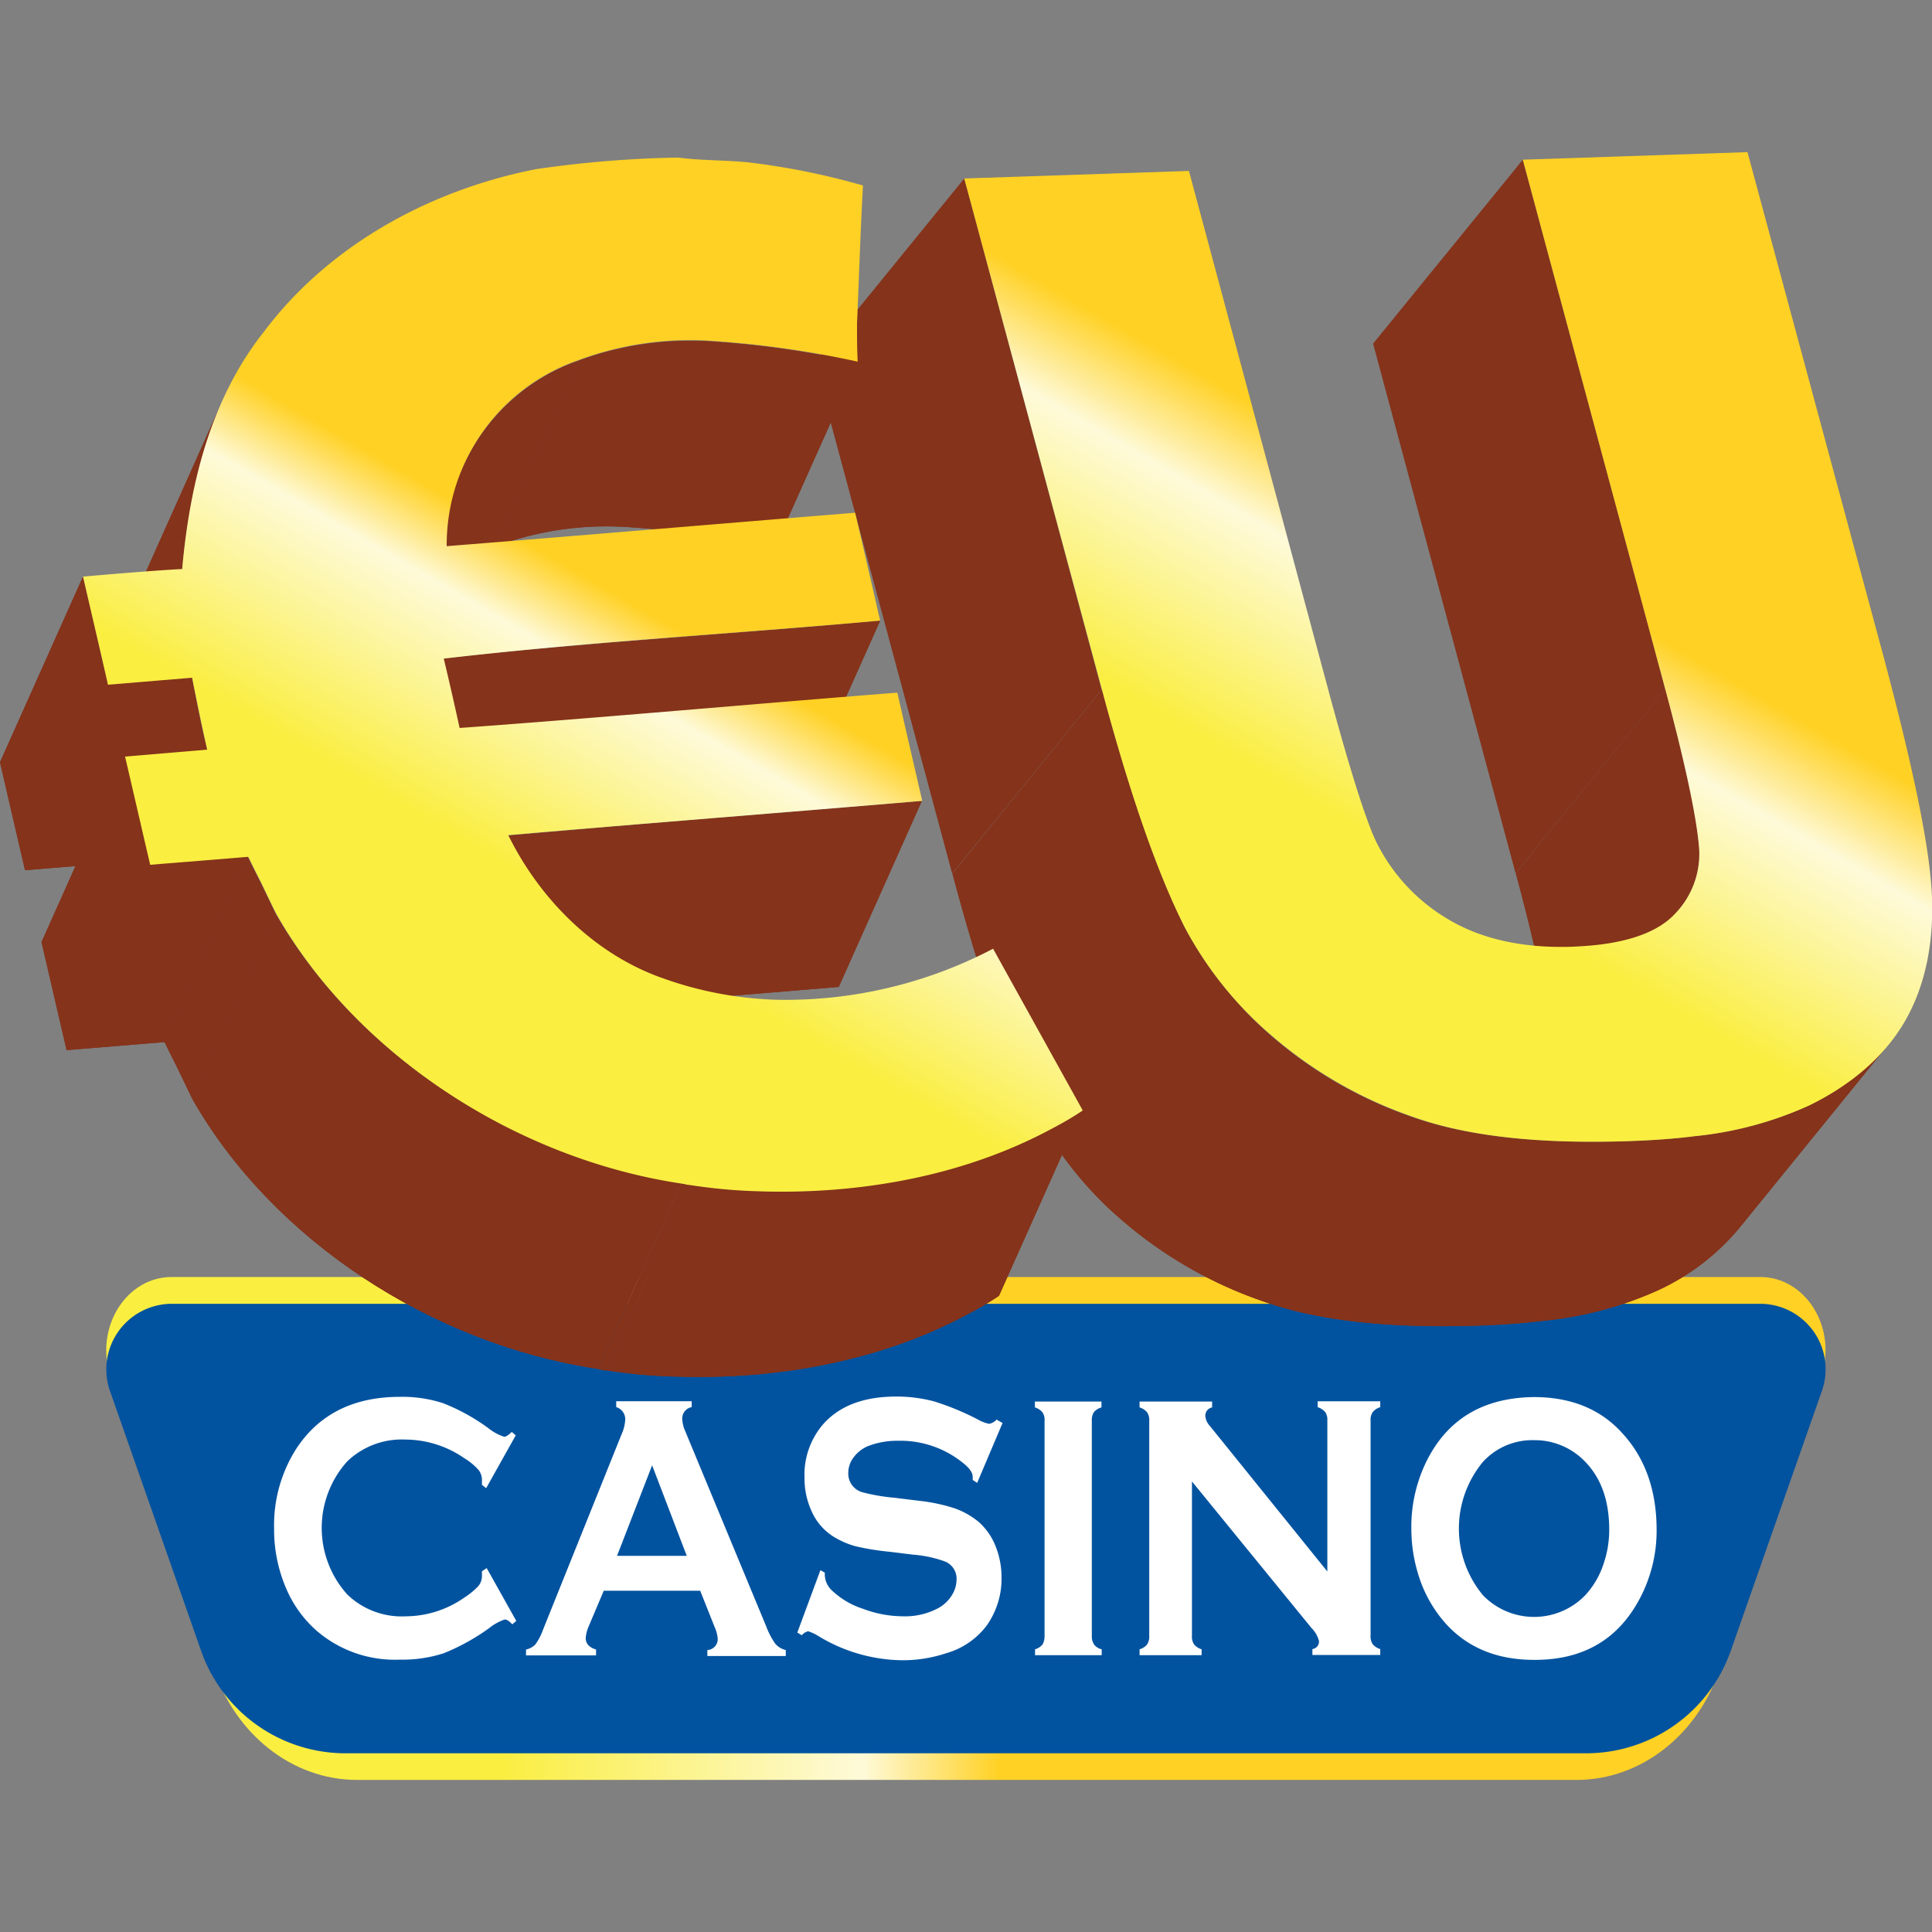<svg:svg xmlns:ns1="http://www.w3.org/1999/xlink" xmlns:svg="http://www.w3.org/2000/svg" data-name="Layer 1" height="810" id="Layer_1" viewBox="0 0 256 256" width="810"><svg:rect x="0" y="0" width="256" height="256" fill="#808080" stroke="none"/><desc>schwesterseiten.com - Deutschlands f&#252;hrender Index f&#252;r Casino-Schwesterseite</desc><title>Euspielothek Casino auf https://schwesterseiten.com/euspielothek-de/</title><svg:defs><svg:style>.cls-1{fill:none;}.cls-2{fill:url(#linear-gradient);}.cls-3{fill:#02539f;}.cls-4{fill:#fff;}.cls-5{isolation:isolate;}.cls-6{fill:#85331b;}.cls-7{clip-path:url(#clip-path);}.cls-8{clip-path:url(#clip-path-2);}.cls-9{clip-path:url(#clip-path-3);}.cls-10{clip-path:url(#clip-path-4);}.cls-11{clip-path:url(#clip-path-5);}.cls-12{clip-path:url(#clip-path-6);}.cls-13{clip-path:url(#clip-path-7);}.cls-14{clip-path:url(#clip-path-8);}.cls-15{clip-path:url(#clip-path-9);}.cls-16{clip-path:url(#clip-path-10);}.cls-17{clip-path:url(#clip-path-11);}.cls-18{clip-path:url(#clip-path-12);}.cls-19{clip-path:url(#clip-path-13);}.cls-20{clip-path:url(#clip-path-14);}.cls-21{clip-path:url(#clip-path-15);}.cls-22{clip-path:url(#clip-path-16);}.cls-23{fill:url(#linear-gradient-2);}.cls-24{fill:url(#linear-gradient-3);}</svg:style><svg:linearGradient gradientTransform="matrix(1, 0, 0, -1, 0, 256)" gradientUnits="userSpaceOnUse" id="linear-gradient" x1="14.08" x2="241.89" y1="53.47" y2="53.47"><svg:stop offset="0.23" stop-color="#faee41"/><svg:stop offset="0.44" stop-color="#fefad9"/><svg:stop offset="0.52" stop-color="#ffd124"/></svg:linearGradient><svg:clipPath id="clip-path"><svg:path class="cls-1" d="M222.56,120.38l-19.8,24.37a11.43,11.43,0,0,0,2.52-8.57c-.39-4.06-1.88-11-4.43-20.48l19.81-24.37c2.55,9.53,4.06,16.42,4.42,20.48A11.34,11.34,0,0,1,222.56,120.38Z"/></svg:clipPath><svg:clipPath id="clip-path-2"><svg:path class="cls-1" d="M250.21,138.42l-19.8,24.37a30.8,30.8,0,0,1-10.54,8.1A48,48,0,0,1,204.61,175c-2.64.33-5.47.53-8.49.64-12.33.42-21.82-.67-29.11-3.33a56.85,56.85,0,0,1-18.4-10.67,48.92,48.92,0,0,1-11.4-14.29c-3.62-7.12-7.31-17.73-11-31.57L146,91.39c3.72,13.84,7.42,24.45,11,31.57a50.34,50.34,0,0,0,11.4,14.28,56.49,56.49,0,0,0,18.41,10.68c7.28,2.63,16.81,3.72,29.13,3.3,3-.11,5.86-.31,8.49-.64a48.09,48.09,0,0,0,15.27-4.09A31.14,31.14,0,0,0,250.21,138.42Z"/></svg:clipPath><svg:clipPath id="clip-path-3"><svg:path class="cls-1" d="M113.65,48l-11,24.59a128.64,128.64,0,0,0-19.81-2.77,42.1,42.1,0,0,0-17.11,2.55l11-24.6a42.33,42.33,0,0,1,17.11-2.55A128.16,128.16,0,0,1,113.65,48Z"/></svg:clipPath><svg:clipPath id="clip-path-4"><svg:path class="cls-1" d="M50.4,86.37l11-24.59a26.17,26.17,0,0,1,15.33-14l-11,24.59A26.19,26.19,0,0,0,50.4,86.37Z"/></svg:clipPath><svg:clipPath id="clip-path-5"><svg:path class="cls-1" d="M116.62,82.25l-11,24.6c-19.55,1.79-38.38,2.8-57.82,5l11-24.59C78.24,85.06,97.06,84.08,116.62,82.25Z"/></svg:clipPath><svg:clipPath id="clip-path-6"><svg:path class="cls-1" d="M18.4,77.86l11-24.6c-3.08,6.92-4.56,14.57-5.26,22.19L13.14,100A69,69,0,0,1,18.4,77.86Z"/></svg:clipPath><svg:clipPath id="clip-path-7"><svg:path class="cls-1" d="M122.14,106.15l-11,24.62c-18.6,1.57-36.28,2.94-54.85,4.54l11-24.59C85.86,109.09,103.54,107.72,122.14,106.15Z"/></svg:clipPath><svg:clipPath id="clip-path-8"><svg:path class="cls-1" d="M25.44,89.79l-11,24.6-11.15.92,11-24.6C17.28,90.43,22.44,90,25.44,89.79Z"/></svg:clipPath><svg:clipPath id="clip-path-9"><svg:path class="cls-1" d="M14.31,90.69l-11,24.59C2.21,110.52,1.09,105.76,0,101L11,76.4C12.1,81.16,13.19,85.92,14.31,90.69Z"/></svg:clipPath><svg:clipPath id="clip-path-10"><svg:path class="cls-1" d="M27.42,99.31l-11,24.6c-.73-3.17-1.38-6.36-2-9.52l11-24.6C26.05,93,26.67,96.15,27.42,99.31Z"/></svg:clipPath><svg:clipPath id="clip-path-11"><svg:path class="cls-1" d="M36.5,121.05l-11,24.6c-.67-1.37-1.34-2.78-2-4.15-.58-1.15-1.14-2.27-1.7-3.42l11-24.59c.56,1.15,1.12,2.3,1.7,3.42C35.18,118.31,35.83,119.68,36.5,121.05Z"/></svg:clipPath><svg:clipPath id="clip-path-12"><svg:path class="cls-1" d="M19.83,114.55l-11,24.63c-1.12-4.79-2.21-9.56-3.33-14.35l11-24.59C17.62,105,18.71,109.79,19.83,114.55Z"/></svg:clipPath><svg:clipPath id="clip-path-13"><svg:path class="cls-1" d="M32.8,113.49l-11,24.59c-3.61.31-9.35.76-13,1.07l11-24.6C23.42,114.27,29.19,113.8,32.8,113.49Z"/></svg:clipPath><svg:clipPath id="clip-path-14"><svg:path class="cls-1" d="M143.37,147.1l-11,24.6c-1.46,1-2.91,1.79-4.4,2.58-14.09,7.48-29.24,8.46-38.6,8.12a69,69,0,0,1-9.1-.84l11-24.59a70.41,70.41,0,0,0,9.1.84c9.36.33,24.51-.65,38.6-8.13A44.2,44.2,0,0,0,143.37,147.1Z"/></svg:clipPath><svg:clipPath id="clip-path-15"><svg:path class="cls-1" d="M91.27,157l-11,24.59c-.34,0-.68-.14-1-.17l11-24.59C90.59,156.85,90.93,156.94,91.27,157Z"/></svg:clipPath><svg:clipPath id="clip-path-16"><svg:path class="cls-1" d="M90.26,156.8l-11,24.59c-22.13-3.3-43.2-17.17-53.76-35.74l11-24.6C47.09,139.63,68.16,153.49,90.26,156.8Z"/></svg:clipPath><svg:linearGradient gradientTransform="matrix(1, 0, 0, -1, 0, 256)" gradientUnits="userSpaceOnUse" id="linear-gradient-2" x1="159.16" x2="226.13" y1="122.99" y2="238.98"><svg:stop offset="0.23" stop-color="#faee41"/><svg:stop offset="0.44" stop-color="#fefad9"/><svg:stop offset="0.54" stop-color="#ffd124"/></svg:linearGradient><svg:linearGradient id="linear-gradient-3" ns1:href="#linear-gradient" x1="58.37" x2="124.25" y1="111.6" y2="225.71"/></svg:defs><svg:path class="cls-2" d="M233.24,169.21H22.75c-6,0-10.14,6.61-8.18,12.91l13.58,38.52c2.86,9.1,10.54,15.21,19.16,15.21H208.89c8.63,0,16.31-6.11,19.16-15.21l13.34-38.52C243.38,175.79,239.2,169.21,233.24,169.21Z"/><svg:path class="cls-3" d="M233.24,172.76H22.75a8.69,8.69,0,0,0-8.18,11.55l12.07,34.42A20.28,20.28,0,0,0,45.8,232.32H210.18a20.32,20.32,0,0,0,19.16-13.59l12.07-34.42A8.67,8.67,0,0,0,233.24,172.76Z"/><svg:path class="cls-4" d="M64.49,207.78l3.92,7-.53.45c-.4-.42-.71-.64-1-.64a6.93,6.93,0,0,0-2.1,1.17,28.4,28.4,0,0,1-6,3.31,17.82,17.82,0,0,1-5.77.84,15.89,15.89,0,0,1-11-3.78,15.64,15.64,0,0,1-4-5.44,19.72,19.72,0,0,1-1.69-8.2,18.8,18.8,0,0,1,3-10.62c3-4.51,7.57-6.78,13.64-6.78a17.4,17.4,0,0,1,5.75.84,26.51,26.51,0,0,1,6,3.31,6.5,6.5,0,0,0,2.1,1.14c.25,0,.56-.22,1-.64l.53.45-3.92,7-.56-.45c0-.25,0-.47,0-.67a2.1,2.1,0,0,0-.5-1.35,8.34,8.34,0,0,0-1.85-1.51,13.79,13.79,0,0,0-7.76-2.46,10.44,10.44,0,0,0-7.73,2.88,13.18,13.18,0,0,0,0,17.65,10.36,10.36,0,0,0,7.73,2.89,13.64,13.64,0,0,0,7.76-2.47,10.09,10.09,0,0,0,1.85-1.51,2.1,2.1,0,0,0,.5-1.35c0-.16,0-.39,0-.64Z"/><svg:path class="cls-4" d="M92.78,210.78H80L78,215.51a4.82,4.82,0,0,0-.39,1.54c0,.73.45,1.24,1.37,1.52v.78H69.7v-.78a2.34,2.34,0,0,0,1.26-.7,7.8,7.8,0,0,0,1-1.94l10.39-25.85a5.52,5.52,0,0,0,.5-2,1.68,1.68,0,0,0-1.2-1.63v-.78h10v.78A1.53,1.53,0,0,0,90.4,188a4.41,4.41,0,0,0,.39,1.62l10.76,25.94a9.86,9.86,0,0,0,1.2,2.27,2.64,2.64,0,0,0,1.37.81v.79H93.73v-.79a1.45,1.45,0,0,0,1.37-1.54,4.75,4.75,0,0,0-.42-1.54ZM91,206.16l-4.59-12-4.65,12Z"/><svg:path class="cls-4" d="M132.84,188.56l-3.36,7.93-.59-.39c0-.17,0-.31,0-.39,0-.56-.4-1.15-1.21-1.8a13.15,13.15,0,0,0-8.66-3,10.73,10.73,0,0,0-3.86.65,4.56,4.56,0,0,0-2,1.48,3.43,3.43,0,0,0-.76,2.13,2.57,2.57,0,0,0,1.94,2.58,26,26,0,0,0,4.25.72l3.25.4a23.1,23.1,0,0,1,4.68,1,10.49,10.49,0,0,1,3.17,1.8,8.44,8.44,0,0,1,2.21,3.16,11.19,11.19,0,0,1,.81,4.21,10.75,10.75,0,0,1-1.93,6.3,10.16,10.16,0,0,1-5.41,3.72,18.07,18.07,0,0,1-5.85.93,21.76,21.76,0,0,1-11.07-3.2,6,6,0,0,0-1.37-.64,1.58,1.58,0,0,0-.84.53l-.59-.36,3.06-8.27.58.34v.31a2.92,2.92,0,0,0,.9,2,10.74,10.74,0,0,0,4.15,2.47,15.18,15.18,0,0,0,5.35,1,9.32,9.32,0,0,0,4.7-1.12,4.87,4.87,0,0,0,1.71-1.63,4,4,0,0,0,.65-2.13,2.45,2.45,0,0,0-1.52-2.38A16,16,0,0,0,121,206l-3.2-.39a33.87,33.87,0,0,1-4.54-.75,11.51,11.51,0,0,1-2.66-1.15,7.55,7.55,0,0,1-3-3.34,10.47,10.47,0,0,1-1-4.59,10.25,10.25,0,0,1,2.47-7.06c2.16-2.44,5.38-3.67,9.69-3.67a19.27,19.27,0,0,1,5,.64,35,35,0,0,1,5.83,2.41,5,5,0,0,0,1.46.56,1.63,1.63,0,0,0,1-.56Z"/><svg:path class="cls-4" d="M138.41,216.74V188.26a1.75,1.75,0,0,0-.28-1.12,2.06,2.06,0,0,0-1-.65v-.78h8.82v.78a2,2,0,0,0-1,.62,2,2,0,0,0-.28,1.15v28.48a2,2,0,0,0,.31,1.18,1.78,1.78,0,0,0,1,.62v.78h-8.83v-.78a2,2,0,0,0,1-.65A2.31,2.31,0,0,0,138.41,216.74Z"/><svg:path class="cls-4" d="M157.94,196.3v20.44a1.84,1.84,0,0,0,.28,1.15,2.06,2.06,0,0,0,1,.65v.78H151v-.78a2,2,0,0,0,1-.65,1.91,1.91,0,0,0,.28-1.15V188.26a1.81,1.81,0,0,0-.28-1.12,2.09,2.09,0,0,0-1-.65v-.78h9.61v.78a1.11,1.11,0,0,0-.9,1.12,2.21,2.21,0,0,0,.59,1.32l15.58,19.3v-20a1.81,1.81,0,0,0-.28-1.12,2.14,2.14,0,0,0-1-.65v-.78h8.29v.78a2.06,2.06,0,0,0-1,.65,1.8,1.8,0,0,0-.28,1.12v28.48a1.84,1.84,0,0,0,.28,1.15,2.06,2.06,0,0,0,1,.65v.78H173.9v-.78a1,1,0,0,0,.87-1.07,3.78,3.78,0,0,0-1-1.73Z"/><svg:path class="cls-4" d="M203.23,185.12q7.4,0,11.71,4.76c3.06,3.31,4.57,7.62,4.57,12.86a19.2,19.2,0,0,1-2.19,9Q213,220,203.26,219.94c-4.87,0-8.77-1.6-11.65-4.76a17.2,17.2,0,0,1-3.53-6.08,20.59,20.59,0,0,1-1.07-6.59,19.68,19.68,0,0,1,2.19-9.24Q193.4,185.24,203.23,185.12Zm0,5.71a8.86,8.86,0,0,0-6.72,2.86,13.84,13.84,0,0,0,0,17.7,9.43,9.43,0,0,0,13.53,0,11.25,11.25,0,0,0,2.44-4.17,13.9,13.9,0,0,0,.75-4.54q0-5.72-3.19-9A9.24,9.24,0,0,0,203.26,190.83Z"/><svg:g class="cls-5"><svg:polygon class="cls-6" points="220.66 91.33 200.82 115.7 181.94 45.53 201.78 21.16 220.66 91.33"/><svg:g class="cls-5"><svg:path class="cls-6" d="M222.56,120.38l-19.8,24.37a11.43,11.43,0,0,0,2.52-8.57c-.39-4.06-1.88-11-4.43-20.48l19.81-24.37c2.55,9.53,4.06,16.42,4.42,20.48A11.34,11.34,0,0,1,222.56,120.38Z" id="SVGID"/><svg:g class="cls-7"><svg:g class="cls-5"><svg:path class="cls-6" d="M222.56,120.38l-19.8,24.37a11.43,11.43,0,0,0,2.52-8.57c-.39-4.06-1.88-11-4.43-20.48l19.81-24.37c2.55,9.53,4.06,16.42,4.42,20.48a11.34,11.34,0,0,1-2.52,8.57"/></svg:g></svg:g></svg:g><svg:polygon class="cls-6" points="145.97 91.39 126.17 115.76 107.93 48.02 127.77 23.65 145.97 91.39"/><svg:g class="cls-5"><svg:path class="cls-6" d="M250.21,138.42l-19.8,24.37a30.8,30.8,0,0,1-10.54,8.1A48,48,0,0,1,204.61,175c-2.64.33-5.47.53-8.49.64-12.33.42-21.82-.67-29.11-3.33a56.85,56.85,0,0,1-18.4-10.67,48.92,48.92,0,0,1-11.4-14.29c-3.62-7.12-7.31-17.73-11-31.57L146,91.39c3.72,13.84,7.42,24.45,11,31.57a50.34,50.34,0,0,0,11.4,14.28,56.49,56.49,0,0,0,18.41,10.68c7.28,2.63,16.81,3.72,29.13,3.3,3-.11,5.86-.31,8.49-.64a48.09,48.09,0,0,0,15.27-4.09A31.14,31.14,0,0,0,250.21,138.42Z" data-name="SVGID" id="SVGID-2"/><svg:g class="cls-8"><svg:g class="cls-5"><svg:path class="cls-6" d="M250.21,138.42l-19.8,24.37a30.8,30.8,0,0,1-10.54,8.1A48,48,0,0,1,204.61,175c-2.64.33-5.47.53-8.49.64-12.33.42-21.82-.67-29.11-3.33a56.85,56.85,0,0,1-18.4-10.67,48.92,48.92,0,0,1-11.4-14.29c-3.62-7.12-7.31-17.73-11-31.57L146,91.39c3.72,13.84,7.42,24.45,11,31.57a50.34,50.34,0,0,0,11.4,14.28,56.49,56.49,0,0,0,18.41,10.68c7.28,2.63,16.81,3.72,29.13,3.3,3-.11,5.86-.31,8.49-.64a48.09,48.09,0,0,0,15.27-4.09,31.14,31.14,0,0,0,10.5-8.07"/></svg:g></svg:g></svg:g></svg:g><svg:g class="cls-5"><svg:g class="cls-5"><svg:path class="cls-6" d="M113.65,48l-11,24.59a128.64,128.64,0,0,0-19.81-2.77,42.1,42.1,0,0,0-17.11,2.55l11-24.6a42.33,42.33,0,0,1,17.11-2.55A128.16,128.16,0,0,1,113.65,48Z" data-name="SVGID" id="SVGID-3"/><svg:g class="cls-9"><svg:g class="cls-5"><svg:path class="cls-6" d="M113.65,48l-11,24.59a128.64,128.64,0,0,0-19.81-2.77,42.83,42.83,0,0,0-15.52,2l11-24.6a44.09,44.09,0,0,1,15.52-2A128.16,128.16,0,0,1,113.65,48"/><svg:path class="cls-6" d="M78.32,47.18l-11,24.6-1.62.59,11-24.6,1.62-.59"/></svg:g></svg:g></svg:g><svg:g class="cls-5"><svg:path class="cls-6" d="M50.4,86.37l11-24.59a26.17,26.17,0,0,1,15.33-14l-11,24.59A26.19,26.19,0,0,0,50.4,86.37Z" data-name="SVGID" id="SVGID-4"/><svg:g class="cls-10"><svg:g class="cls-5"><svg:path class="cls-6" d="M76.7,47.8l-11,24.59a26.22,26.22,0,0,0-15.32,14l11-24.59a26.09,26.09,0,0,1,15.32-14"/></svg:g></svg:g></svg:g><svg:g class="cls-5"><svg:path class="cls-6" d="M116.62,82.25l-11,24.6c-19.55,1.79-38.38,2.8-57.82,5l11-24.59C78.24,85.06,97.06,84.08,116.62,82.25Z" data-name="SVGID" id="SVGID-5"/><svg:g class="cls-11"><svg:g class="cls-5"><svg:path class="cls-6" d="M116.62,82.25l-11,24.6c-19.55,1.79-38.38,2.8-57.82,5l11-24.59c19.44-2.24,38.26-3.22,57.82-5"/></svg:g></svg:g></svg:g><svg:g class="cls-5"><svg:path class="cls-6" d="M18.4,77.86l11-24.6c-3.08,6.92-4.56,14.57-5.26,22.19L13.14,100A69,69,0,0,1,18.4,77.86Z" data-name="SVGID" id="SVGID-6"/><svg:g class="cls-12"><svg:g class="cls-5"><svg:path class="cls-6" d="M24.12,75.42,13.14,100A69.57,69.57,0,0,1,18.4,77.86l11-24.6c-3.11,6.89-4.59,14.54-5.29,22.16"/></svg:g></svg:g></svg:g><svg:g class="cls-5"><svg:path class="cls-6" d="M122.14,106.15l-11,24.62c-18.6,1.57-36.28,2.94-54.85,4.54l11-24.59C85.86,109.09,103.54,107.72,122.14,106.15Z" data-name="SVGID" id="SVGID-7"/><svg:g class="cls-13"><svg:g class="cls-5"><svg:path class="cls-6" d="M122.14,106.15l-11,24.62c-18.6,1.57-36.28,2.94-54.85,4.54l11-24.59c18.57-1.63,36.25-3,54.85-4.57"/></svg:g></svg:g></svg:g><svg:g class="cls-5"><svg:path class="cls-6" d="M25.44,89.79l-11,24.6-11.15.92,11-24.6C17.28,90.43,22.44,90,25.44,89.79Z" data-name="SVGID" id="SVGID-8"/><svg:g class="cls-14"><svg:g class="cls-5"><svg:path class="cls-6" d="M25.44,89.79l-11,24.6-11.15.92,11-24.6c3-.28,8.15-.7,11.15-.92"/></svg:g></svg:g></svg:g><svg:g class="cls-5"><svg:path class="cls-6" d="M14.31,90.69l-11,24.59C2.21,110.52,1.09,105.76,0,101L11,76.4C12.1,81.16,13.19,85.92,14.31,90.69Z" data-name="SVGID" id="SVGID-9"/><svg:g class="cls-15"><svg:g class="cls-5"><svg:path class="cls-6" d="M14.31,90.69l-11,24.59C2.21,110.52,1.09,105.76,0,101L11,76.4c1.09,4.76,2.18,9.52,3.3,14.29"/></svg:g></svg:g></svg:g><svg:g class="cls-5"><svg:path class="cls-6" d="M27.42,99.31l-11,24.6c-.73-3.17-1.38-6.36-2-9.52l11-24.6C26.05,93,26.67,96.15,27.42,99.31Z" data-name="SVGID" id="SVGID-10"/><svg:g class="cls-16"><svg:g class="cls-5"><svg:path class="cls-6" d="M27.42,99.31l-11,24.6c-.73-3.17-1.38-6.36-2-9.52l11-24.6c.59,3.17,1.21,6.36,2,9.52"/></svg:g></svg:g></svg:g><svg:g class="cls-5"><svg:path class="cls-6" d="M36.5,121.05l-11,24.6c-.67-1.37-1.34-2.78-2-4.15-.58-1.15-1.14-2.27-1.7-3.42l11-24.59c.56,1.15,1.12,2.3,1.7,3.42C35.18,118.31,35.83,119.68,36.5,121.05Z" data-name="SVGID" id="SVGID-11"/><svg:g class="cls-17"><svg:g class="cls-5"><svg:path class="cls-6" d="M36.5,121.05l-11,24.6c-.67-1.37-1.34-2.78-2-4.15-.58-1.15-1.14-2.27-1.7-3.42l11-24.59c.56,1.15,1.12,2.3,1.7,3.42.7,1.4,1.35,2.77,2,4.14"/></svg:g></svg:g></svg:g><svg:g class="cls-5"><svg:path class="cls-6" d="M19.83,114.55l-11,24.63c-1.12-4.79-2.21-9.56-3.33-14.35l11-24.59C17.62,105,18.71,109.79,19.83,114.55Z" data-name="SVGID" id="SVGID-12"/><svg:g class="cls-18"><svg:g class="cls-5"><svg:path class="cls-6" d="M19.83,114.55l-11,24.63c-1.12-4.79-2.21-9.56-3.33-14.35l11-24.59c1.12,4.76,2.21,9.55,3.33,14.31"/></svg:g></svg:g></svg:g><svg:g class="cls-5"><svg:path class="cls-6" d="M32.8,113.49l-11,24.59c-3.61.31-9.35.76-13,1.07l11-24.6C23.42,114.27,29.19,113.8,32.8,113.49Z" data-name="SVGID" id="SVGID-13"/><svg:g class="cls-19"><svg:g class="cls-5"><svg:path class="cls-6" d="M32.8,113.49l-11,24.59c-3.61.31-9.35.76-13,1.07l11-24.6c3.59-.28,9.36-.75,13-1.06"/></svg:g></svg:g></svg:g><svg:g class="cls-5"><svg:path class="cls-6" d="M143.37,147.1l-11,24.6c-1.46,1-2.91,1.79-4.4,2.58-14.09,7.48-29.24,8.46-38.6,8.12a69,69,0,0,1-9.1-.84l11-24.59a70.41,70.41,0,0,0,9.1.84c9.36.33,24.51-.65,38.6-8.13A44.2,44.2,0,0,0,143.37,147.1Z" data-name="SVGID" id="SVGID-14"/><svg:g class="cls-20"><svg:g class="cls-5"><svg:path class="cls-6" d="M143.37,147.1l-11,24.6c-1.46,1-2.91,1.79-4.4,2.58a66.17,66.17,0,0,1-9.58,4.12l11-24.6a65.54,65.54,0,0,0,9.58-4.12,44.2,44.2,0,0,0,4.4-2.58"/><svg:path class="cls-6" d="M129.39,153.83l-11,24.59a82.44,82.44,0,0,1-29,4,69,69,0,0,1-9.1-.84l11-24.6a66.28,66.28,0,0,0,9.1.84,83.13,83.13,0,0,0,29-4"/></svg:g></svg:g></svg:g><svg:g class="cls-5"><svg:path class="cls-6" d="M91.27,157l-11,24.59c-.34,0-.68-.14-1-.17l11-24.59C90.59,156.85,90.93,156.94,91.27,157Z" data-name="SVGID" id="SVGID-15"/><svg:g class="cls-21"><svg:g class="cls-5"><svg:path class="cls-6" d="M91.27,157l-11,24.59c-.34,0-.68-.14-1-.17l11-24.59c.33,0,.67.14,1,.17"/></svg:g></svg:g></svg:g><svg:g class="cls-5"><svg:path class="cls-6" d="M90.26,156.8l-11,24.59c-22.13-3.3-43.2-17.17-53.76-35.74l11-24.6C47.09,139.63,68.16,153.49,90.26,156.8Z" data-name="SVGID" id="SVGID-16"/><svg:g class="cls-22"><svg:g class="cls-5"><svg:path class="cls-6" d="M90.26,156.8l-11,24.59c-22.13-3.3-43.2-17.17-53.76-35.74l11-24.6c10.59,18.58,31.66,32.44,53.76,35.75"/></svg:g></svg:g></svg:g></svg:g><svg:path class="cls-23" d="M127.77,23.65l29.77-1L176,91.39c2.78,10.33,4.91,17.06,6.28,20A24.43,24.43,0,0,0,192,121.87c4.34,2.57,9.81,3.78,16.25,3.58,1.32-.06,2.52-.14,3.67-.28,4.59-.56,7.93-1.9,9.94-4a11.39,11.39,0,0,0,3.23-9.35c-.4-4.06-1.88-11-4.43-20.48L201.78,21.16l29.77-1,18,66.73c4,15,6.16,25.43,6.44,31.76s-.92,12.08-3.58,16.67-6.92,8.32-12.66,11.15a48.09,48.09,0,0,1-15.27,4.09c-2.63.34-5.46.53-8.49.64-12.32.42-21.82-.67-29.1-3.33a57,57,0,0,1-18.41-10.67A49.09,49.09,0,0,1,157,122.9c-3.61-7.11-7.31-17.73-11-31.57Z"/><svg:path class="cls-24" d="M89.84,20.88c3,.39,6.1.33,9.19.62a95.36,95.36,0,0,1,15.32,3.08c-.34,6.1-.53,12.24-.79,18.34,0,1.69,0,3.37.09,5a129.9,129.9,0,0,0-19.81-2.78,42.27,42.27,0,0,0-17.11,2.55A25.9,25.9,0,0,0,59.19,72.37c18.35-1.46,35.77-2.94,54.12-4.43q1.68,7.14,3.31,14.29C97.06,84,78.24,85,58.8,87.27q1.1,4.58,2.1,9.19c19.67-1.43,38.29-3.14,58-4.68,1.09,4.79,2.21,9.58,3.3,14.34-18.6,1.57-36.27,2.94-54.85,4.54,4,8.15,11.18,15.74,20.59,19a48.84,48.84,0,0,0,14.77,2.81,59.26,59.26,0,0,0,28.88-6.76l11.88,21.43c-1.46,1-2.92,1.8-4.4,2.58-14.09,7.48-29.25,8.46-38.6,8.13a71.53,71.53,0,0,1-9.11-.84c-.33,0-.67-.14-1-.17-22.13-3.31-43.19-17.17-53.75-35.75-.68-1.37-1.35-2.77-2-4.14-.59-1.15-1.15-2.27-1.71-3.42-3.61.31-9.36.76-13,1.06-1.12-4.79-2.21-9.55-3.33-14.34l10.89-.92c-.72-3.17-1.37-6.36-2-9.53l-11.15.93C13.22,85.92,12.1,81.16,11,76.4c3.64-.31,9.44-.81,13.14-1,1-11.26,3.78-22.58,10.87-31.49C43.2,33,56.22,25.33,71,22.42A145.38,145.38,0,0,1,89.84,20.88Z"/></svg:svg>